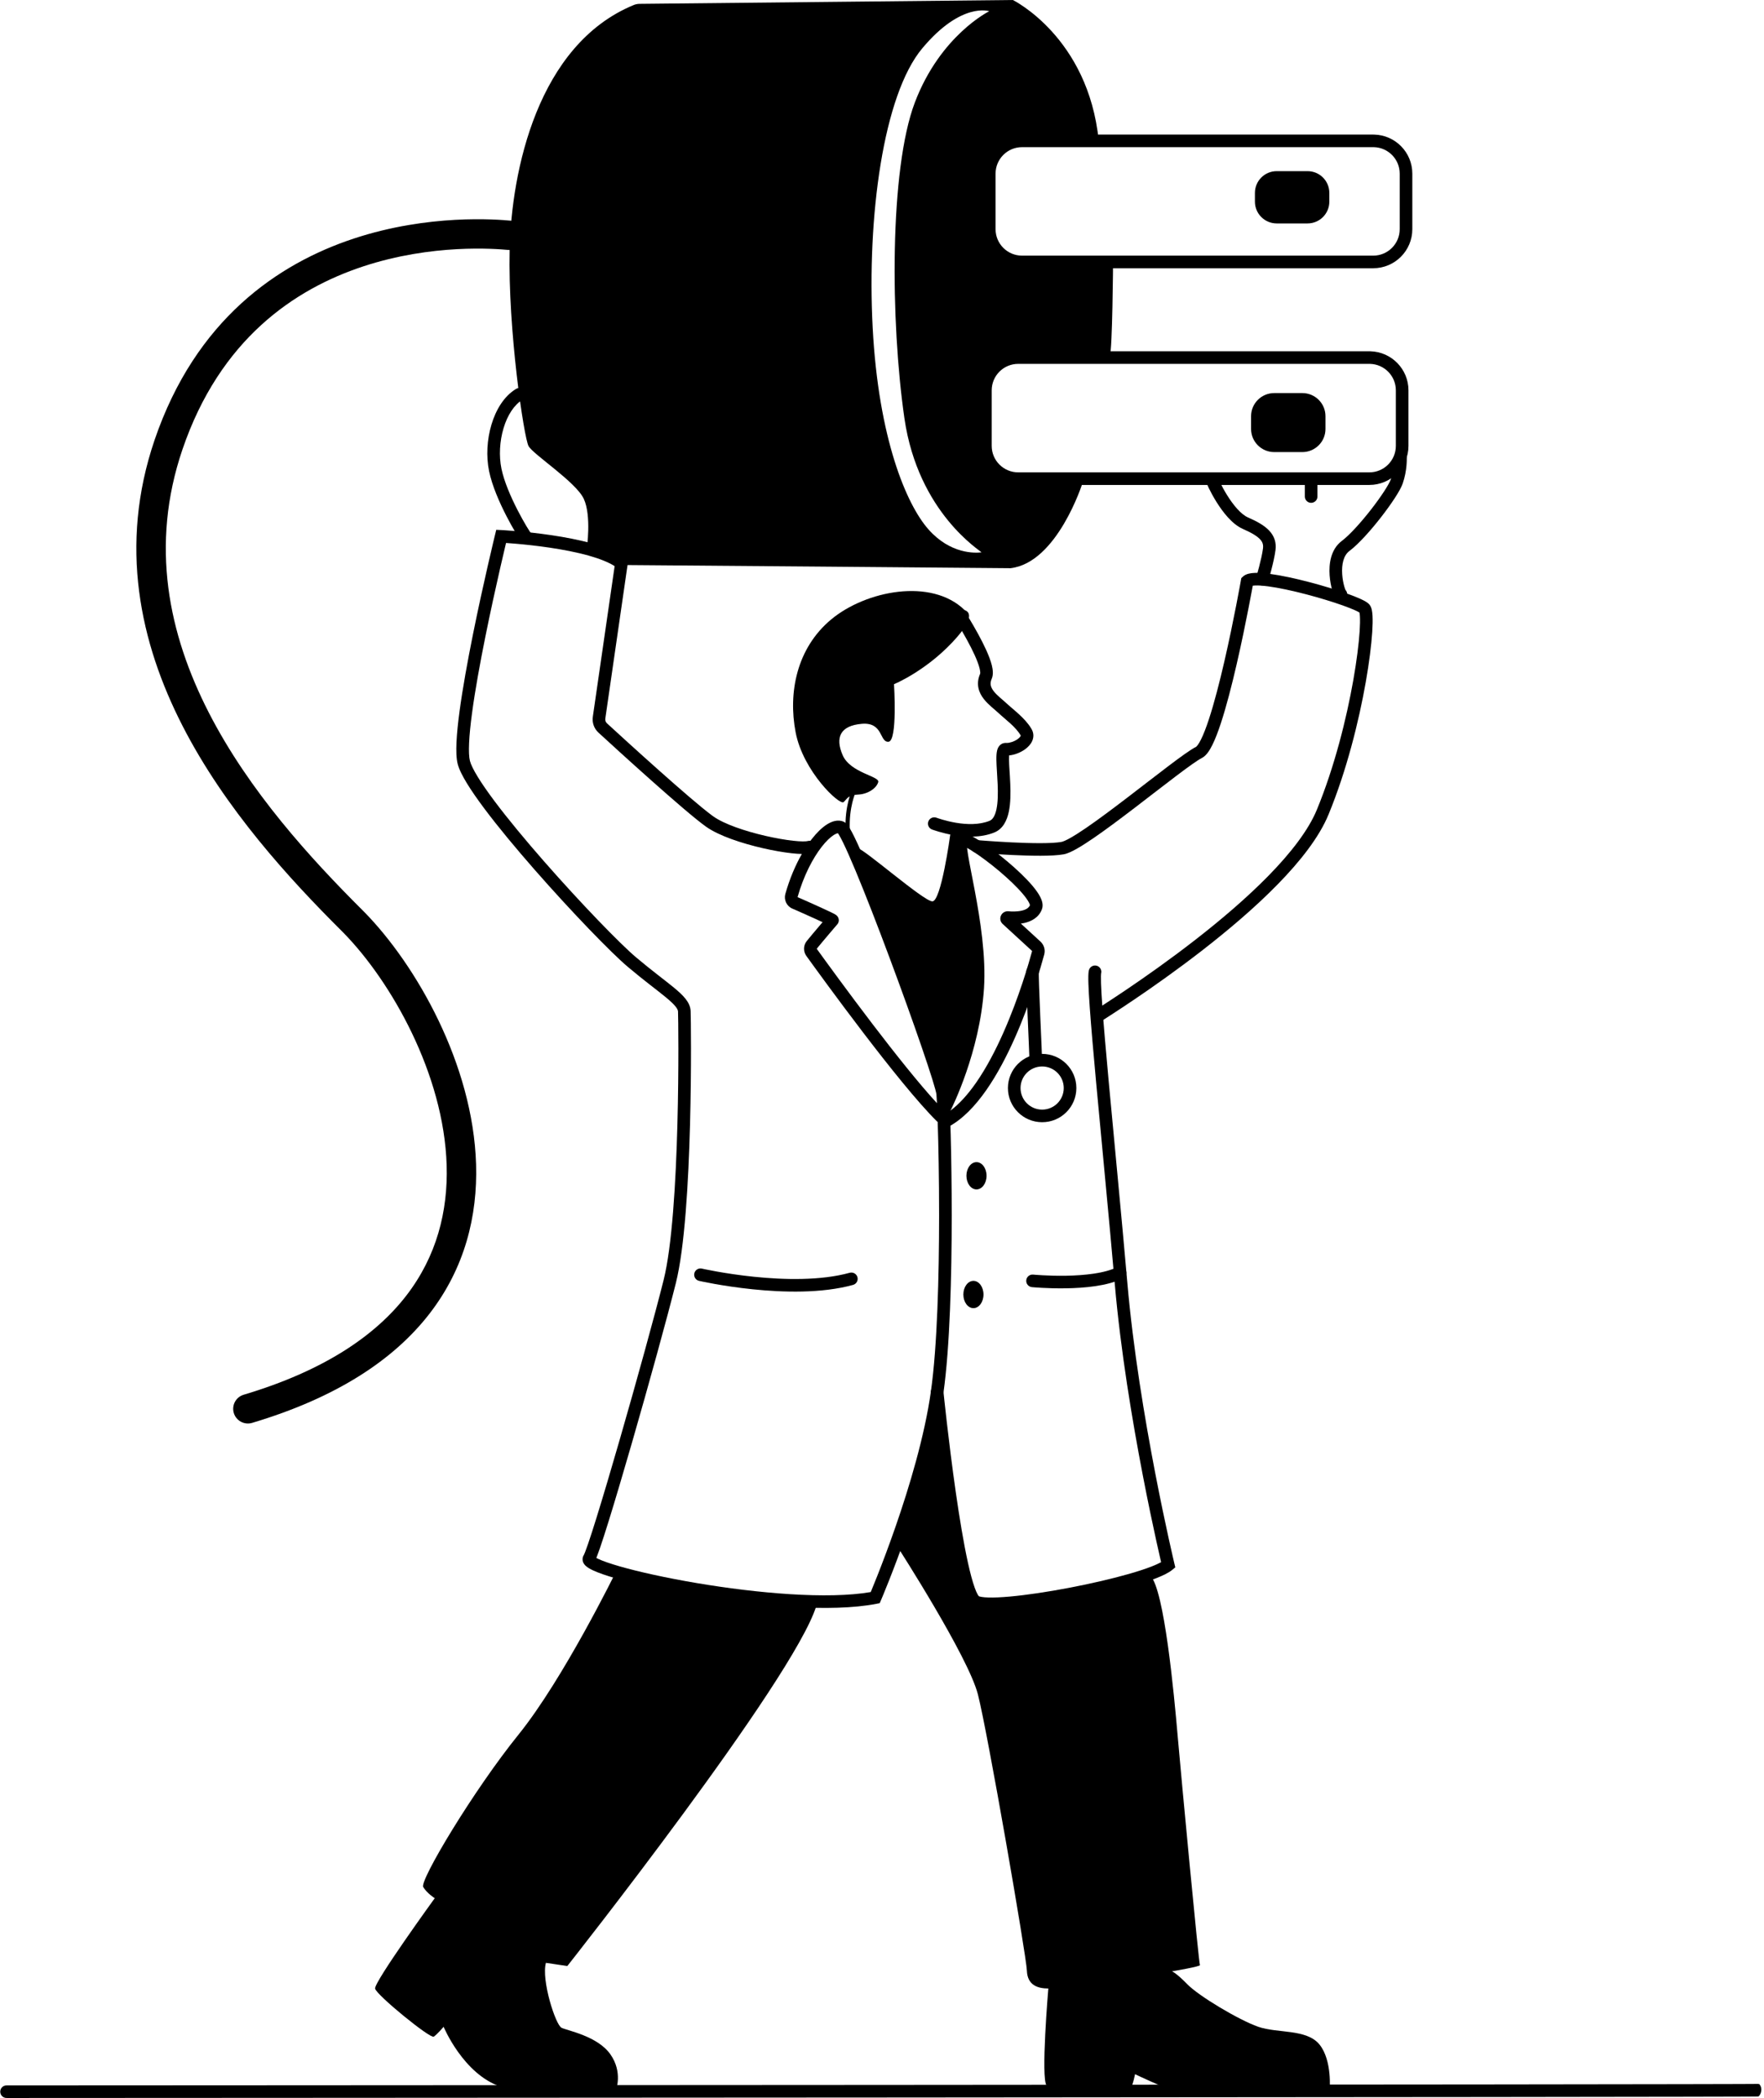 <svg width="307" height="365" viewBox="0 0 307 365" fill="none" xmlns="http://www.w3.org/2000/svg">
<g clip-path="url(#clip0_467_5680)">
<path d="M165.359 145.319C165.336 145.501 163.789 156.799 162.264 156.799C160.74 156.799 149.988 147.329 149.237 147.567C148.486 147.806 159.431 173.649 161.673 181.632C163.914 189.614 163.311 194.19 164.221 193.736C165.131 193.282 167.999 187.684 169.125 181.177C170.251 174.671 171.412 166.2 169.796 158.366C168.181 150.531 166.747 146.613 166.963 146.102C167.179 145.591 167.68 145.274 167.1 144.967C166.52 144.66 165.45 144.649 165.348 145.33L165.359 145.319Z" fill="black"/>
<path d="M87.273 92.209L87.218 93.302C87.273 92.209 87.273 92.209 87.274 92.209H87.277C87.279 92.209 87.282 92.209 87.287 92.21C87.295 92.21 87.307 92.21 87.323 92.211C87.355 92.213 87.401 92.216 87.462 92.219C87.582 92.226 87.759 92.237 87.985 92.252C88.437 92.281 89.087 92.328 89.881 92.396C91.469 92.532 93.641 92.755 95.974 93.101C98.303 93.446 100.814 93.916 103.073 94.553C105.304 95.181 107.405 96.003 108.826 97.105L109.331 97.495L105.348 124.991L105.347 125C105.302 125.292 105.399 125.587 105.597 125.791L105.637 125.83L105.64 125.833L105.643 125.835C107.233 127.298 110.994 130.733 114.801 134.117C118.392 137.31 121.964 140.401 123.813 141.778L124.159 142.03L124.161 142.031C126.03 143.36 129.668 144.59 133.224 145.407C134.975 145.81 136.653 146.1 138.006 146.251C138.683 146.327 139.264 146.366 139.725 146.369C140.213 146.372 140.472 146.333 140.561 146.305C140.722 146.255 140.886 146.246 141.043 146.268C141.116 146.17 141.19 146.073 141.263 145.978C142.129 144.867 143.033 143.978 143.91 143.42C144.737 142.893 145.813 142.496 146.826 142.943C147.138 143.082 147.351 143.326 147.453 143.45C147.585 143.609 147.713 143.799 147.837 143.999C148.086 144.402 148.371 144.939 148.682 145.574C149.308 146.849 150.082 148.607 150.948 150.68C152.681 154.832 154.805 160.309 156.873 165.849C158.942 171.391 160.961 177.006 162.482 181.437C163.243 183.651 163.881 185.576 164.34 187.05C164.57 187.787 164.757 188.418 164.893 188.921C165.021 189.398 165.124 189.83 165.154 190.129C165.32 191.776 165.635 200.85 165.633 211.448C165.632 222.051 165.315 234.306 164.194 242.304C163.069 250.325 160.345 259.346 157.919 266.331C156.703 269.83 155.557 272.832 154.715 274.959C154.293 276.023 153.948 276.87 153.707 277.451C153.587 277.741 153.493 277.965 153.429 278.117C153.397 278.193 153.372 278.251 153.355 278.291C153.347 278.31 153.341 278.325 153.336 278.335C153.334 278.34 153.333 278.344 153.331 278.347C153.331 278.348 153.33 278.35 153.33 278.35L153.33 278.351L152.32 277.92L153.329 278.351L153.101 278.883L152.532 278.995C144.626 280.541 131.662 279.358 120.962 277.558C115.587 276.654 110.719 275.582 107.264 274.591C105.546 274.098 104.132 273.612 103.173 273.16C102.708 272.941 102.261 272.691 101.943 272.397C101.785 272.252 101.581 272.025 101.468 271.711C101.336 271.343 101.356 270.92 101.584 270.548L101.591 270.536C101.596 270.527 101.602 270.515 101.61 270.5C101.626 270.468 101.646 270.426 101.67 270.372C101.718 270.264 101.777 270.123 101.846 269.947C101.984 269.594 102.153 269.126 102.351 268.551C102.746 267.402 103.242 265.86 103.813 264.023C104.954 260.352 106.382 255.534 107.863 250.404C110.826 240.141 113.993 228.662 115.496 222.663C116.969 216.782 117.625 205.65 117.893 195.627C118.16 185.642 118.04 176.924 118.001 175.964C117.994 175.788 117.914 175.522 117.574 175.095C117.229 174.663 116.693 174.16 115.922 173.522C115.156 172.887 114.221 172.169 113.096 171.291C111.98 170.419 110.699 169.406 109.276 168.206C106.392 165.775 99.428 158.581 93.012 151.26C89.796 147.59 86.696 143.863 84.294 140.657C83.094 139.054 82.059 137.569 81.269 136.277C80.493 135.009 79.9 133.846 79.658 132.908C79.416 131.967 79.377 130.633 79.447 129.122C79.518 127.58 79.707 125.743 79.977 123.738C80.516 119.727 81.383 114.977 82.296 110.437C83.21 105.894 84.174 101.546 84.909 98.336C85.276 96.73 85.587 95.408 85.806 94.487C85.915 94.026 86.001 93.666 86.06 93.42C86.09 93.298 86.113 93.204 86.128 93.14C86.136 93.109 86.141 93.084 86.145 93.068C86.147 93.06 86.149 93.054 86.15 93.05C86.151 93.048 86.151 93.046 86.151 93.045C86.151 93.045 86.151 93.044 86.152 93.044C86.153 93.044 86.194 93.054 87.218 93.302L86.152 93.044L86.366 92.164L87.273 92.209ZM87.942 94.992C87.724 95.908 87.415 97.224 87.049 98.823C86.317 102.022 85.358 106.35 84.449 110.868C83.539 115.389 82.682 120.086 82.153 124.029C81.888 126.001 81.707 127.769 81.64 129.222C81.572 130.706 81.629 131.76 81.785 132.363C81.941 132.969 82.386 133.901 83.142 135.136C83.884 136.348 84.875 137.773 86.053 139.346C88.408 142.49 91.468 146.17 94.665 149.819C101.075 157.133 107.946 164.218 110.693 166.533C112.086 167.707 113.342 168.701 114.45 169.566C115.55 170.426 116.527 171.176 117.325 171.837C118.118 172.495 118.8 173.115 119.291 173.731C119.787 174.352 120.162 175.058 120.195 175.876C120.236 176.902 120.355 185.672 120.087 195.685C119.821 205.661 119.167 217.039 117.626 223.194C116.113 229.231 112.938 240.74 109.973 251.01C108.49 256.146 107.058 260.98 105.91 264.672C105.337 266.516 104.833 268.083 104.428 269.261C104.226 269.849 104.045 270.349 103.891 270.743C103.855 270.835 103.819 270.926 103.782 271.014C103.872 271.063 103.98 271.119 104.11 271.18C104.907 271.555 106.186 272.002 107.871 272.486C111.223 273.448 116.006 274.503 121.327 275.398C131.752 277.152 144.002 278.251 151.538 276.95C151.579 276.851 151.627 276.739 151.678 276.614C151.915 276.043 152.256 275.208 152.673 274.155C153.506 272.05 154.641 269.078 155.844 265.613C158.256 258.671 160.925 249.809 162.019 242.001C163.117 234.17 163.436 222.052 163.438 211.448C163.439 204.975 163.321 199.114 163.194 195.181C163.148 195.148 163.104 195.111 163.062 195.07C159.722 191.772 154.691 185.474 150.199 179.594C145.69 173.694 141.67 168.143 140.337 166.295L140.333 166.291L140.33 166.286C139.783 165.513 139.794 164.451 140.408 163.695C140.946 163.031 141.858 161.949 142.63 161.04C142.815 160.821 142.994 160.612 143.157 160.42C142.804 160.254 142.394 160.064 141.953 159.864C140.545 159.223 138.867 158.481 137.884 158.051C136.897 157.623 136.399 156.533 136.675 155.522L136.676 155.519L136.677 155.515C137.424 152.857 138.441 150.496 139.551 148.556C139.025 148.546 138.419 148.501 137.762 148.428C136.31 148.266 134.548 147.959 132.731 147.541C129.151 146.718 125.139 145.415 122.889 143.815V143.816C121.047 142.512 117.135 139.126 113.34 135.752C109.521 132.357 105.75 128.912 104.155 127.445C103.383 126.741 103.02 125.695 103.176 124.67L106.97 98.479C105.884 97.792 104.326 97.182 102.476 96.66C100.341 96.059 97.931 95.605 95.651 95.267C93.375 94.93 91.25 94.712 89.693 94.578C89.041 94.522 88.49 94.481 88.07 94.453C88.032 94.613 87.989 94.793 87.942 94.992ZM145.836 144.946C145.714 144.959 145.478 145.02 145.092 145.265C144.501 145.642 143.774 146.324 142.997 147.322C141.458 149.298 139.857 152.335 138.804 156.062C139.795 156.496 141.46 157.232 142.865 157.872C143.574 158.195 144.226 158.497 144.692 158.725C144.922 158.837 145.125 158.941 145.272 159.023C145.334 159.059 145.435 159.117 145.525 159.186C145.541 159.198 145.696 159.31 145.815 159.502C145.868 159.588 146.05 159.901 145.956 160.324C145.906 160.55 145.799 160.718 145.681 160.841C145.662 160.863 145.636 160.894 145.602 160.933C145.53 161.017 145.426 161.139 145.298 161.288C145.042 161.588 144.69 162.001 144.305 162.455C143.543 163.353 142.661 164.399 142.138 165.043C143.487 166.913 147.477 172.419 151.945 178.267C155.782 183.288 159.935 188.512 163.068 191.912C163.031 191.161 162.998 190.628 162.97 190.347C162.96 190.25 162.905 189.981 162.773 189.491C162.647 189.026 162.469 188.424 162.244 187.701C161.793 186.255 161.162 184.352 160.405 182.146C158.891 177.737 156.88 172.14 154.816 166.614C152.752 161.085 150.639 155.638 148.921 151.522C148.061 149.462 147.306 147.752 146.71 146.536C146.411 145.926 146.162 145.462 145.968 145.149C145.916 145.065 145.872 144.998 145.836 144.946Z" fill="black"/>
<path d="M164.866 193.582C164.6 193.67 164.3 193.658 164.029 193.523C163.487 193.252 163.267 192.594 163.538 192.054C163.685 191.761 168.355 182.432 169.056 171.817C169.405 166.546 168.441 160.416 167.505 155.422C167.044 152.961 166.581 150.732 166.313 149.11C166.179 148.299 166.084 147.579 166.065 147.02C166.055 146.744 166.062 146.452 166.114 146.185C166.156 145.967 166.276 145.496 166.716 145.191L166.803 145.136C167.238 144.882 167.7 144.951 167.894 144.988C168.167 145.04 168.449 145.145 168.711 145.26C169.244 145.495 169.889 145.864 170.58 146.308C171.972 147.201 173.683 148.482 175.319 149.86C176.95 151.235 178.544 152.738 179.68 154.082C180.244 154.75 180.73 155.419 181.045 156.041C181.328 156.601 181.62 157.405 181.329 158.18C180.769 159.676 179.408 160.302 178.279 160.557C178.076 160.603 177.873 160.639 177.671 160.667L181.078 163.793L181.08 163.795L181.082 163.797C181.685 164.356 181.959 165.212 181.736 166.041L181.736 166.042C181.189 168.069 179.42 174.245 176.627 180.539C175.23 183.685 173.565 186.89 171.652 189.629C169.748 192.354 167.542 194.702 165.035 196.031C164.499 196.314 163.835 196.112 163.55 195.578C163.266 195.044 163.47 194.381 164.005 194.097C164.294 193.944 164.581 193.771 164.866 193.582ZM168.301 147.499C168.338 147.843 168.398 148.261 168.48 148.754C168.743 150.35 169.189 152.487 169.664 155.02C170.6 160.016 171.615 166.387 171.247 171.961C170.515 183.032 165.675 192.687 165.502 193.033C165.468 193.101 165.427 193.163 165.382 193.221C166.947 192.061 168.444 190.391 169.851 188.377C171.655 185.793 173.255 182.725 174.619 179.652C177.347 173.507 179.082 167.453 179.616 165.473L179.616 165.472C179.618 165.464 179.618 165.455 179.615 165.444C179.611 165.432 179.603 165.416 179.588 165.401V165.401L174.506 160.738L174.489 160.722L174.472 160.706C173.647 159.883 174.25 158.535 175.357 158.519L175.465 158.521L175.481 158.522L175.497 158.524C176.074 158.577 176.981 158.605 177.793 158.421C178.591 158.241 179.057 157.919 179.25 157.466C179.244 157.425 179.218 157.291 179.085 157.028C178.881 156.624 178.517 156.104 178.001 155.494C176.976 154.282 175.486 152.868 173.902 151.533C172.322 150.201 170.686 148.98 169.391 148.149C168.977 147.883 168.611 147.666 168.301 147.499ZM167.48 147.139C167.447 147.132 167.451 147.136 167.481 147.139C167.481 147.139 167.48 147.139 167.48 147.139Z" fill="black"/>
<path d="M178.676 168.686C178.874 168.142 179.468 167.843 180.03 168.015C180.558 168.177 180.874 168.7 180.791 169.229C180.79 169.247 180.789 169.277 180.788 169.32C180.786 169.432 180.787 169.595 180.79 169.808C180.796 170.233 180.813 170.821 180.836 171.523C180.883 172.926 180.958 174.757 181.035 176.579C181.113 178.395 181.193 180.212 181.25 181.561C181.279 182.238 181.301 182.803 181.315 183.201C181.322 183.398 181.327 183.56 181.33 183.674C181.331 183.729 181.332 183.783 181.331 183.828C181.331 183.847 181.33 183.886 181.327 183.928C181.326 183.943 181.322 184 181.308 184.07C181.302 184.096 181.283 184.194 181.23 184.309C181.198 184.373 181.097 184.529 181.022 184.615C180.884 184.736 180.486 184.922 180.23 184.952C179.624 184.952 179.132 184.462 179.132 183.857C179.132 183.831 179.134 183.806 179.136 183.781C179.136 183.767 179.135 183.746 179.135 183.717C179.133 183.621 179.128 183.473 179.121 183.278C179.108 182.888 179.085 182.329 179.056 181.653C178.999 180.298 178.92 178.499 178.842 176.672C178.764 174.85 178.689 173.01 178.642 171.597C178.618 170.891 178.602 170.286 178.595 169.84C178.592 169.619 178.591 169.428 178.593 169.281C178.594 169.209 178.597 169.136 178.601 169.071C178.603 169.049 178.61 168.895 178.658 168.74L178.676 168.686ZM179.206 183.466C179.202 183.477 179.197 183.489 179.194 183.499C179.197 183.488 179.202 183.477 179.206 183.466ZM179.231 183.403C179.23 183.406 179.229 183.41 179.227 183.413C179.23 183.406 179.234 183.4 179.236 183.394C179.235 183.397 179.233 183.4 179.231 183.403ZM179.439 183.098C179.436 183.101 179.434 183.104 179.432 183.107C179.435 183.103 179.439 183.099 179.442 183.095C179.441 183.096 179.44 183.097 179.439 183.098Z" fill="black"/>
<path d="M185.131 189.273C185.131 187.2 183.447 185.52 181.371 185.52C179.295 185.52 177.611 187.2 177.611 189.273C177.611 191.346 179.295 193.027 181.371 193.027C183.447 193.027 185.131 191.346 185.131 189.273ZM187.327 189.273C187.327 192.555 184.661 195.217 181.371 195.217C178.081 195.217 175.415 192.555 175.415 189.273C175.415 185.991 178.081 183.33 181.371 183.33C184.661 183.33 187.327 185.991 187.327 189.273Z" fill="black"/>
<path d="M169.945 206.907C170.912 206.907 171.697 205.844 171.697 204.534C171.697 203.223 170.912 202.161 169.945 202.161C168.977 202.161 168.192 203.223 168.192 204.534C168.192 205.844 168.977 206.907 169.945 206.907Z" fill="black"/>
<path d="M169.411 227.562C170.379 227.562 171.163 226.5 171.163 225.189C171.163 223.878 170.379 222.816 169.411 222.816C168.444 222.816 167.659 223.878 167.659 225.189C167.659 226.5 168.444 227.562 169.411 227.562Z" fill="black"/>
<path d="M189.513 168.772C189.667 168.187 190.267 167.838 190.853 167.991C191.44 168.145 191.79 168.744 191.636 169.329C191.64 169.312 191.633 169.338 191.624 169.435C191.616 169.522 191.609 169.641 191.605 169.795C191.597 170.103 191.601 170.514 191.617 171.025C191.649 172.047 191.729 173.427 191.849 175.108C192.088 178.467 192.482 182.988 192.959 188.173C193.911 198.532 195.189 211.54 196.196 223.129C197.198 234.663 199.244 246.877 201.043 256.218C201.942 260.885 202.778 264.83 203.389 267.608C203.695 268.996 203.944 270.093 204.117 270.841C204.203 271.216 204.27 271.503 204.316 271.697C204.338 271.793 204.356 271.866 204.367 271.915C204.373 271.939 204.378 271.958 204.381 271.97C204.382 271.976 204.383 271.981 204.384 271.984C204.384 271.985 204.384 271.986 204.385 271.987L204.385 271.988L204.545 272.654L204.015 273.088C203.401 273.592 202.435 274.061 201.327 274.499C200.189 274.949 198.792 275.407 197.238 275.855C194.125 276.752 190.317 277.63 186.537 278.351C182.758 279.072 178.983 279.642 175.938 279.915C174.418 280.052 173.056 280.117 171.957 280.086C171.407 280.07 170.903 280.03 170.465 279.956C170.046 279.886 169.606 279.772 169.24 279.562C168.777 279.296 168.457 278.838 168.232 278.441C167.988 278.01 167.763 277.479 167.551 276.889C167.128 275.703 166.718 274.149 166.327 272.381C165.541 268.836 164.8 264.304 164.161 259.852C163.522 255.396 162.983 250.999 162.605 247.718C162.415 246.077 162.265 244.714 162.163 243.761C162.112 243.284 162.073 242.91 162.046 242.655C162.033 242.527 162.022 242.429 162.016 242.363C162.012 242.33 162.01 242.305 162.008 242.288C162.007 242.28 162.006 242.273 162.006 242.269C162.006 242.267 162.006 242.265 162.006 242.264C162.006 242.264 162.006 242.263 162.006 242.263C162.006 242.263 162.005 242.263 163.098 242.153C164.19 242.043 164.19 242.043 164.19 242.043C164.19 242.043 164.19 242.043 164.19 242.044C164.19 242.045 164.19 242.046 164.19 242.049C164.191 242.053 164.191 242.059 164.192 242.067C164.194 242.083 164.196 242.108 164.2 242.14C164.206 242.206 164.217 242.302 164.23 242.429C164.256 242.682 164.295 243.054 164.346 243.527C164.448 244.475 164.597 245.833 164.785 247.467C165.163 250.736 165.7 255.112 166.335 259.542C166.971 263.977 167.703 268.445 168.47 271.908C168.855 273.644 169.242 275.095 169.62 276.154C169.809 276.685 169.986 277.085 170.143 277.363C170.261 277.572 170.336 277.653 170.353 277.672C170.407 277.697 170.55 277.75 170.83 277.797C171.134 277.848 171.53 277.883 172.019 277.897C172.997 277.924 174.263 277.867 175.741 277.734C178.691 277.469 182.391 276.913 186.124 276.2C189.857 275.488 193.597 274.624 196.628 273.751C198.144 273.314 199.468 272.878 200.518 272.463C201.182 272.201 201.698 271.96 202.074 271.751C202.045 271.627 202.013 271.487 201.977 271.333C201.803 270.577 201.552 269.474 201.245 268.077C200.63 265.285 199.79 261.321 198.887 256.631C197.082 247.256 195.021 234.96 194.009 223.319C193.002 211.733 191.727 198.755 190.773 188.372C190.296 183.186 189.9 178.646 189.659 175.263C189.539 173.572 189.456 172.159 189.423 171.095C189.406 170.563 189.401 170.106 189.41 169.739C189.419 169.404 189.44 169.046 189.513 168.772ZM162.988 241.063C163.591 241.002 164.129 241.441 164.19 242.042L163.098 242.153L162.006 242.262C161.945 241.661 162.384 241.124 162.988 241.063Z" fill="black"/>
<path d="M218.365 99.661C219.111 99.632 220.018 99.701 221.001 99.831C222.976 100.093 225.412 100.623 227.801 101.247C230.194 101.871 232.571 102.597 234.434 103.26C235.363 103.591 236.181 103.913 236.814 104.204C237.13 104.349 237.417 104.494 237.656 104.637C237.841 104.747 238.074 104.9 238.264 105.099L238.342 105.187L238.387 105.245C238.606 105.538 238.698 105.887 238.748 106.124C238.81 106.418 238.847 106.762 238.868 107.132C238.909 107.876 238.89 108.839 238.816 109.964C238.669 112.221 238.296 115.228 237.694 118.649C236.49 125.487 234.356 134.059 231.217 141.681C229.586 145.641 226.288 149.829 222.356 153.847C218.408 157.883 213.743 161.824 209.285 165.285C204.824 168.748 200.553 171.744 197.383 173.887C195.797 174.959 194.486 175.819 193.564 176.418C193.103 176.718 192.738 176.953 192.488 177.114C192.362 177.196 192.268 177.257 192.203 177.299C192.173 177.319 192.154 177.332 192.143 177.339C191.704 177.669 191.078 177.626 190.69 177.22C190.271 176.783 190.287 176.09 190.725 175.672L190.809 175.6C190.832 175.582 190.847 175.571 190.848 175.571C190.866 175.557 190.883 175.545 190.897 175.536C190.925 175.517 190.959 175.494 190.995 175.471C191.068 175.423 191.169 175.357 191.295 175.276C191.548 175.112 191.908 174.881 192.366 174.583C193.28 173.989 194.579 173.137 196.151 172.075C199.295 169.949 203.525 166.982 207.937 163.557C212.352 160.129 216.932 156.256 220.785 152.318C224.655 148.362 227.716 144.416 229.186 140.848C232.248 133.414 234.346 125.004 235.531 118.27C236.124 114.905 236.484 111.979 236.626 109.822C236.696 108.739 236.71 107.874 236.676 107.254C236.658 106.942 236.63 106.719 236.599 106.573C236.598 106.568 236.596 106.563 236.595 106.558C236.576 106.546 236.554 106.531 236.528 106.515C236.382 106.428 236.172 106.32 235.896 106.193C235.345 105.94 234.594 105.643 233.695 105.322C231.902 104.684 229.587 103.976 227.246 103.366C224.9 102.754 222.56 102.248 220.712 102.002C219.783 101.879 219.017 101.827 218.452 101.849C218.279 101.856 218.137 101.87 218.024 101.887C217.992 102.062 217.954 102.274 217.909 102.52C217.766 103.292 217.559 104.398 217.299 105.729C216.78 108.391 216.052 111.961 215.214 115.59C214.379 119.212 213.429 122.918 212.466 125.838C211.986 127.296 211.492 128.59 210.994 129.591C210.745 130.091 210.483 130.545 210.205 130.918C209.938 131.275 209.596 131.641 209.163 131.862C208.411 132.244 206.813 133.389 204.678 135.003C202.574 136.594 200.074 138.542 197.534 140.483C195.008 142.414 192.458 144.324 190.308 145.797C189.234 146.533 188.244 147.17 187.397 147.649C186.585 148.108 185.79 148.489 185.142 148.609C184.134 148.796 182.661 148.86 181.087 148.864C179.49 148.867 177.714 148.809 176.061 148.73C174.407 148.65 172.867 148.55 171.742 148.469C171.179 148.429 170.719 148.394 170.399 148.369C170.239 148.356 170.115 148.346 170.03 148.339C169.987 148.335 169.954 148.333 169.932 148.331C169.921 148.33 169.913 148.329 169.907 148.329C169.904 148.328 169.902 148.328 169.901 148.328C169.9 148.328 169.899 148.328 169.899 148.328H169.898C169.899 148.326 169.902 148.285 169.991 147.237L169.898 148.328C169.294 148.277 168.846 147.746 168.898 147.144C168.949 146.541 169.481 146.094 170.085 146.146H170.085C170.085 146.146 170.086 146.146 170.086 146.146C170.088 146.146 170.09 146.146 170.092 146.146C170.097 146.147 170.105 146.148 170.116 146.149C170.137 146.15 170.168 146.153 170.21 146.156C170.293 146.163 170.415 146.173 170.572 146.186C170.887 146.211 171.342 146.245 171.898 146.285C173.013 146.365 174.534 146.464 176.167 146.542C177.801 146.62 179.536 146.677 181.081 146.674C182.648 146.67 183.946 146.603 184.74 146.456C184.995 146.408 185.51 146.198 186.314 145.744C187.083 145.309 188.015 144.711 189.065 143.992C191.164 142.554 193.675 140.673 196.199 138.745C198.709 136.827 201.249 134.848 203.352 133.258C205.423 131.692 207.199 130.402 208.165 129.911C208.161 129.913 208.261 129.855 208.444 129.61C208.615 129.38 208.812 129.052 209.027 128.618C209.458 127.752 209.914 126.57 210.381 125.154C211.312 122.329 212.244 118.7 213.075 115.099C213.905 111.503 214.628 107.958 215.144 105.311C215.402 103.988 215.609 102.89 215.75 102.123C215.821 101.74 215.875 101.439 215.912 101.235C215.93 101.133 215.944 101.055 215.954 101.002C215.958 100.976 215.962 100.956 215.964 100.943C215.966 100.937 215.966 100.932 215.967 100.929C215.967 100.927 215.968 100.926 215.968 100.925C215.968 100.925 215.968 100.924 215.968 100.924L216.03 100.571L216.29 100.323C216.598 100.029 216.979 99.883 217.296 99.802C217.626 99.716 217.992 99.676 218.365 99.661Z" fill="black"/>
<path d="M210.164 82.649C210.592 82.222 211.287 82.222 211.716 82.649C211.873 82.805 211.971 82.997 212.013 83.198C212.022 83.221 212.035 83.254 212.053 83.299C212.116 83.451 212.22 83.682 212.361 83.972C212.643 84.552 213.06 85.336 213.573 86.158C214.087 86.982 214.686 87.823 215.328 88.529C215.979 89.247 216.62 89.762 217.205 90.017C218.809 90.716 220.077 91.436 220.906 92.325C221.8 93.285 222.143 94.395 221.985 95.673C221.856 96.716 221.535 98.068 221.26 99.127C221.12 99.664 220.988 100.141 220.892 100.485C220.844 100.654 220.803 100.798 220.777 100.889C220.764 100.938 220.754 100.971 220.749 100.992C220.746 101.003 220.745 101.004 220.747 101C220.747 100.999 220.748 100.993 220.75 100.984C220.643 101.477 220.204 101.846 219.678 101.846C219.072 101.846 218.58 101.356 218.58 100.751C218.58 100.659 218.593 100.586 218.594 100.577C218.598 100.552 218.602 100.533 218.604 100.523C218.609 100.502 218.613 100.484 218.615 100.475C218.62 100.456 218.625 100.436 218.629 100.421C218.638 100.388 218.65 100.345 218.664 100.297C218.692 100.196 218.73 100.064 218.778 99.894C218.872 99.557 219 99.096 219.135 98.577C219.408 97.524 219.696 96.293 219.806 95.405C219.887 94.753 219.74 94.291 219.298 93.817C218.79 93.272 217.873 92.698 216.326 92.023C215.336 91.591 214.449 90.823 213.701 90C212.943 89.166 212.267 88.208 211.709 87.315C211.15 86.42 210.696 85.567 210.386 84.929C210.231 84.611 210.108 84.338 210.024 84.135C209.983 84.036 209.945 83.938 209.916 83.852C209.903 83.814 209.882 83.749 209.867 83.675C209.86 83.643 209.844 83.565 209.841 83.466C209.84 83.417 209.84 83.323 209.863 83.208C209.883 83.109 209.946 82.867 210.164 82.649ZM211.755 84.157C211.768 84.143 211.78 84.129 211.792 84.114C211.78 84.129 211.768 84.143 211.755 84.157ZM211.889 83.972C211.894 83.964 211.9 83.955 211.904 83.946C211.899 83.955 211.894 83.964 211.889 83.972ZM211.928 83.9C211.934 83.886 211.941 83.872 211.947 83.858C211.941 83.872 211.934 83.886 211.928 83.9ZM211.964 83.817C211.974 83.79 211.983 83.765 211.99 83.742C211.982 83.767 211.973 83.792 211.964 83.817Z" fill="black"/>
<path d="M243.687 78.617C244.293 78.592 244.804 79.061 244.829 79.666L243.732 79.711C244.782 79.668 244.827 79.666 244.829 79.666V79.668C244.829 79.669 244.829 79.67 244.829 79.671C244.829 79.673 244.829 79.676 244.83 79.679C244.83 79.685 244.83 79.693 244.83 79.703C244.831 79.722 244.831 79.75 244.832 79.784C244.833 79.852 244.833 79.947 244.831 80.067C244.826 80.305 244.812 80.642 244.774 81.047C244.697 81.854 244.522 82.955 244.121 84.111C243.891 84.775 243.362 85.696 242.726 86.673C242.07 87.678 241.241 88.83 240.345 89.98C238.575 92.254 236.456 94.634 234.837 95.856C233.811 96.631 233.475 98.177 233.591 99.899C233.645 100.714 233.797 101.472 233.955 102.022C234.034 102.299 234.11 102.503 234.164 102.625C234.167 102.632 234.17 102.637 234.172 102.643C234.448 102.941 234.548 103.379 234.39 103.782C234.17 104.346 233.534 104.625 232.969 104.406C232.739 104.316 232.593 104.174 232.529 104.107C232.453 104.028 232.396 103.948 232.357 103.888C232.278 103.768 232.212 103.636 232.159 103.517C232.05 103.273 231.942 102.965 231.844 102.624C231.648 101.937 231.466 101.028 231.4 100.045C231.274 98.169 231.547 95.594 233.512 94.11C234.886 93.072 236.858 90.888 238.612 88.636C239.478 87.524 240.269 86.423 240.885 85.479C241.519 84.506 241.912 83.782 242.046 83.395C242.374 82.45 242.522 81.53 242.588 80.841C242.621 80.498 242.632 80.218 242.635 80.027C242.637 79.931 242.637 79.859 242.637 79.812C242.636 79.789 242.636 79.773 242.635 79.763C242.635 79.76 242.635 79.757 242.635 79.755L242.634 79.699C242.64 79.12 243.1 78.641 243.687 78.617ZM233.844 102.399C233.84 102.397 233.836 102.395 233.831 102.393C233.836 102.395 233.84 102.397 233.844 102.399Z" fill="black"/>
<path d="M89.83 67.644C90.35 67.333 91.024 67.502 91.336 68.02C91.647 68.539 91.478 69.212 90.959 69.523C89.499 70.395 88.321 72.195 87.636 74.482C86.957 76.747 86.815 79.323 87.271 81.534C87.735 83.786 88.927 86.506 90.076 88.741C90.644 89.848 91.19 90.813 91.608 91.513C91.817 91.863 91.992 92.142 92.119 92.336C92.183 92.434 92.231 92.504 92.262 92.548C92.267 92.554 92.271 92.56 92.275 92.565C92.647 92.971 92.662 93.6 92.29 94.024C91.89 94.479 91.197 94.525 90.741 94.127C90.611 94.013 90.505 93.861 90.479 93.825C90.421 93.745 90.354 93.646 90.281 93.534C90.133 93.308 89.942 93.002 89.722 92.634C89.281 91.896 88.712 90.89 88.122 89.74C86.951 87.462 85.647 84.527 85.121 81.975C84.587 79.384 84.757 76.441 85.532 73.855C86.301 71.29 87.718 68.906 89.83 67.644Z" fill="black"/>
<path d="M1.138 364.959C0.532 364.96 0.04 364.47 0.04 363.865C0.04 363.26 0.531 362.77 1.137 362.769L1.138 364.959ZM305.779 362.512C305.914 362.502 306.054 362.515 306.191 362.558C306.951 363.462 306.249 364.628 306.032 364.685C305.995 364.691 305.941 364.696 305.922 364.697C305.894 364.699 305.866 364.7 305.848 364.701C305.805 364.702 305.746 364.703 305.675 364.704C305.53 364.706 305.314 364.708 305.031 364.71C304.463 364.714 303.616 364.718 302.51 364.722C300.296 364.73 297.038 364.737 292.885 364.745C284.579 364.761 272.693 364.776 258.418 364.792C229.869 364.822 191.766 364.851 153.65 364.876C115.535 364.901 77.406 364.922 48.807 364.936C34.508 364.944 22.591 364.949 14.248 364.953C10.077 364.955 6.8 364.957 4.565 364.958C3.448 364.958 2.591 364.959 2.014 364.959C1.725 364.959 1.506 364.959 1.359 364.959C1.286 364.959 1.231 364.959 1.194 364.959H1.142C1.139 364.959 1.138 364.952 1.138 363.864C1.137 362.795 1.138 362.77 1.141 362.769H1.193C1.23 362.769 1.285 362.769 1.358 362.769C1.505 362.769 1.724 362.769 2.013 362.769C2.59 362.769 3.447 362.768 4.564 362.768C6.799 362.767 10.076 362.765 14.247 362.763C22.59 362.759 34.507 362.754 48.806 362.746C77.405 362.732 115.533 362.711 153.649 362.686C191.764 362.661 229.867 362.632 258.416 362.602C272.69 362.586 284.576 362.571 292.881 362.555C297.033 362.547 300.29 362.54 302.502 362.532C303.608 362.528 304.452 362.524 305.015 362.52C305.298 362.518 305.508 362.516 305.644 362.514C305.709 362.513 305.753 362.513 305.779 362.512ZM305.69 362.522C305.689 362.523 305.689 362.523 305.688 362.523C305.692 362.523 305.695 362.522 305.699 362.521C305.696 362.522 305.693 362.522 305.69 362.522ZM305.784 362.512L305.783 362.512L305.784 362.512Z" fill="black"/>
<path d="M107.185 273.435C107.185 273.435 98.072 292.045 90.244 301.742C82.416 311.428 72.984 327.165 73.656 328.267C74.327 329.368 75.658 330.209 75.658 330.209C75.658 330.209 65.054 344.834 65.282 345.935C65.51 347.036 74.885 354.689 75.488 354.292C76.091 353.895 77.206 352.578 77.206 352.578C77.206 352.578 80.642 360.832 87.138 362.99C93.635 365.147 107.185 363.614 107.185 363.614C107.185 363.614 108.448 360.503 106.218 357.347C103.988 354.19 98.777 353.247 97.731 352.748C96.684 352.248 94.181 344.436 95.011 341.45L98.732 342.006C98.732 342.006 138.075 292.227 142.069 279.373C142.069 279.373 108.198 275.978 107.185 273.446V273.435Z" fill="black"/>
<path d="M156.314 269.256C156.314 269.256 168.488 288.151 170.183 294.725C171.879 301.3 178.625 340.235 178.716 342.813C178.807 345.39 180.673 345.913 182.448 345.913C182.448 345.913 181.106 361.616 182.152 362.797C183.199 363.978 196.34 363.933 196.773 363.274C197.205 362.615 197.535 360.821 197.535 360.821C197.535 360.821 202.689 363.274 203.588 363.376C204.487 363.478 231.406 363.615 231.406 363.615C231.406 363.615 231.884 358.46 229.654 355.678C227.424 352.896 222.315 353.747 218.959 352.566C215.602 351.386 208.639 347.23 206.66 345.197C204.68 343.165 203.963 342.926 203.963 342.926C203.963 342.926 209.026 342.075 208.833 341.836C208.639 341.598 205.567 309.066 204.953 301.935C204.339 294.805 202.632 276.535 200.22 274.128C200.22 274.128 176.851 279.317 172.493 279.01C168.135 278.704 168.499 275.354 167.987 274.639C167.475 273.923 163.812 244.639 163.391 245.071C162.97 245.502 156.303 269.256 156.303 269.256H156.314Z" fill="black"/>
<path d="M120.839 221.503C120.974 220.914 121.563 220.546 122.154 220.681L122.163 220.683C122.17 220.684 122.18 220.687 122.194 220.69C122.222 220.696 122.266 220.706 122.323 220.718C122.437 220.743 122.607 220.78 122.829 220.825C123.272 220.916 123.919 221.044 124.73 221.189C126.352 221.479 128.623 221.835 131.217 222.102C136.438 222.64 142.834 222.799 147.875 221.408C148.459 221.247 149.064 221.589 149.226 222.171C149.387 222.754 149.045 223.358 148.461 223.519C143.011 225.023 136.278 224.825 130.992 224.281C128.332 224.007 126.005 223.642 124.343 223.345C123.511 223.196 122.845 223.065 122.384 222.97C122.154 222.922 121.976 222.884 121.854 222.858C121.793 222.844 121.746 222.834 121.714 222.827C121.698 222.823 121.685 222.82 121.677 222.818C121.673 222.817 121.67 222.817 121.667 222.816C121.666 222.816 121.665 222.816 121.664 222.816L121.663 222.815C121.664 222.812 121.676 222.76 121.908 221.748L121.663 222.815C121.072 222.68 120.703 222.093 120.839 221.503Z" fill="black"/>
<path d="M194.438 220.419C194.979 220.146 195.64 220.363 195.913 220.903C196.186 221.443 195.969 222.101 195.428 222.374C192.768 223.713 188.728 224.061 185.524 224.112C183.889 224.138 182.411 224.087 181.341 224.029C180.806 224 180.372 223.97 180.07 223.946C179.919 223.934 179.801 223.924 179.72 223.917C179.68 223.914 179.649 223.911 179.627 223.909C179.616 223.908 179.608 223.907 179.602 223.907C179.599 223.906 179.597 223.906 179.595 223.906H179.593C179.593 223.906 179.592 223.906 179.699 222.816L179.592 223.906C178.989 223.847 178.547 223.311 178.606 222.71C178.665 222.108 179.201 221.667 179.805 221.726C179.805 221.726 179.805 221.726 179.806 221.726C179.807 221.726 179.808 221.726 179.81 221.727C179.814 221.727 179.821 221.727 179.83 221.728C179.848 221.73 179.876 221.733 179.913 221.736C179.987 221.742 180.097 221.752 180.241 221.763C180.527 221.785 180.944 221.815 181.46 221.842C182.493 221.898 183.919 221.948 185.489 221.923C188.697 221.871 192.274 221.509 194.438 220.419Z" fill="black"/>
<path d="M167.117 107.125C167.636 106.813 168.31 106.981 168.623 107.499C169.642 109.191 170.812 111.25 171.645 113.095C172.061 114.015 172.409 114.918 172.608 115.716C172.79 116.449 172.915 117.344 172.591 118.083L172.591 118.084C172.386 118.553 172.369 118.919 172.43 119.224C172.495 119.547 172.663 119.881 172.945 120.245C173.231 120.611 173.6 120.968 174.023 121.341C174.408 121.681 174.912 122.097 175.294 122.458L175.495 122.642C175.707 122.831 175.951 123.039 176.225 123.274C176.582 123.58 176.982 123.923 177.379 124.289C178.113 124.967 178.9 125.781 179.456 126.704L179.564 126.891L179.566 126.894H179.565C179.957 127.603 179.902 128.343 179.615 128.956C179.347 129.529 178.884 129.991 178.408 130.337C177.643 130.892 176.612 131.315 175.62 131.411C175.607 131.593 175.6 131.834 175.604 132.14C175.619 133.274 175.754 134.666 175.823 136.361C175.888 137.962 175.884 139.721 175.57 141.212C175.263 142.668 174.587 144.199 173.03 144.824C170.686 145.765 168.027 145.624 166.009 145.286C164.984 145.114 164.086 144.884 163.422 144.69C163.09 144.593 162.815 144.505 162.611 144.437C162.509 144.403 162.425 144.374 162.363 144.352C162.33 144.341 162.307 144.333 162.286 144.326C162.266 144.319 162.259 144.317 162.259 144.317C161.682 144.131 161.365 143.514 161.551 142.938C161.738 142.363 162.357 142.047 162.934 142.233C163.142 142.3 164.526 142.816 166.374 143.126C168.247 143.44 170.424 143.509 172.21 142.793C172.718 142.589 173.159 142.006 173.422 140.762C173.676 139.553 173.693 138.025 173.629 136.449C173.569 134.968 173.424 133.294 173.408 132.17C173.401 131.599 173.419 131.012 173.536 130.545C173.593 130.315 173.7 129.999 173.935 129.728C174.196 129.427 174.576 129.232 175.015 129.234L175.104 129.238L175.212 129.241C175.764 129.241 176.539 128.985 177.114 128.566C177.413 128.349 177.568 128.152 177.626 128.029C177.652 127.973 177.65 127.959 177.647 127.955L177.645 127.956C177.259 127.265 176.623 126.576 175.888 125.896C175.525 125.562 175.155 125.244 174.795 124.936C174.443 124.635 174.089 124.333 173.792 124.055L173.788 124.051C173.431 123.714 173.054 123.41 172.567 122.981C172.116 122.583 171.624 122.118 171.21 121.587C170.795 121.052 170.429 120.41 170.277 119.652C170.122 118.877 170.208 118.058 170.578 117.21L170.58 117.206C170.574 117.219 170.602 117.159 170.596 116.973C170.59 116.793 170.554 116.551 170.477 116.244C170.324 115.628 170.035 114.861 169.644 113.995C168.864 112.269 167.747 110.297 166.741 108.628C166.429 108.109 166.597 107.436 167.117 107.125Z" fill="black"/>
<path d="M167.887 106.122C168.001 106.236 170.538 106.679 165.703 111.777C160.867 116.875 155.588 119.021 155.588 119.021C155.588 119.021 156.225 128.911 154.632 129.036C153.04 129.161 153.756 125.596 149.99 125.914C146.224 126.231 145.314 128.287 146.657 131.375C147.999 134.464 153.119 135.02 152.846 136.042C152.573 137.064 151.117 138.143 149.342 138.222C147.567 138.302 147.499 138.892 146.827 139.528C146.156 140.164 139.773 134.225 138.465 127.378C137.156 120.531 138.624 112.776 144.654 107.757C150.684 102.738 162.096 100.479 167.887 106.133V106.122Z" fill="black"/>
<path d="M148.036 138.075C148.111 137.888 148.324 137.797 148.512 137.871C148.699 137.946 148.79 138.158 148.715 138.345L148.716 138.346C148.716 138.346 148.716 138.346 148.715 138.347C148.715 138.348 148.714 138.35 148.713 138.353C148.711 138.358 148.708 138.367 148.703 138.378C148.694 138.402 148.681 138.438 148.664 138.486C148.631 138.581 148.582 138.725 148.525 138.913C148.413 139.288 148.268 139.837 148.144 140.526C147.897 141.904 147.732 143.836 148.067 146.048C148.097 146.247 147.959 146.433 147.759 146.463C147.559 146.493 147.373 146.356 147.343 146.156C146.994 143.849 147.166 141.835 147.424 140.397C147.553 139.678 147.705 139.101 147.825 138.703C147.885 138.504 147.937 138.349 147.974 138.243C147.993 138.19 148.008 138.149 148.019 138.121C148.024 138.107 148.028 138.095 148.031 138.088C148.033 138.084 148.034 138.081 148.035 138.079C148.035 138.078 148.036 138.077 148.036 138.076L148.036 138.075C148.038 138.076 148.061 138.085 148.376 138.21L148.036 138.075Z" fill="black"/>
<path d="M61.568 41.502C74.612 37.193 86.447 38.163 88.903 38.39C90.311 38.52 91.347 39.764 91.217 41.169C91.087 42.574 89.839 43.608 88.431 43.478C86.21 43.273 75.216 42.376 63.179 46.353C51.249 50.294 38.285 59.009 31.747 78.204C26.08 94.858 29.342 110.321 36.338 123.962C43.361 137.655 54.077 149.361 63.045 158.295L63.469 158.722C72.387 167.83 82.334 185.097 82.855 202.557C83.121 211.51 80.906 220.581 74.732 228.546C68.57 236.494 58.642 243.117 43.879 247.519C42.523 247.923 41.096 247.154 40.691 245.802C40.286 244.45 41.056 243.027 42.412 242.623C56.44 238.44 65.338 232.312 70.68 225.421C76.008 218.547 77.972 210.691 77.734 202.71C77.261 186.831 68.058 170.728 59.817 162.306L59.425 161.911C50.372 152.893 39.181 140.724 31.777 126.289C24.346 111.801 20.662 94.881 26.896 76.562L26.896 76.561C34.045 55.572 48.416 45.847 61.568 41.502Z" fill="black"/>
<path d="M243.6 30.204C243.6 27.7 241.598 25.663 239.105 25.6L238.986 25.599H177.878C175.33 25.599 173.264 27.66 173.264 30.204V39.867C173.264 42.411 175.33 44.472 177.878 44.472H238.986C241.534 44.472 243.6 42.411 243.6 39.867V30.204ZM245.795 39.867C245.795 43.619 242.748 46.662 238.986 46.662H177.878C174.117 46.662 171.068 43.619 171.068 39.867V30.204C171.068 26.452 174.117 23.409 177.878 23.409H238.986L239.162 23.411C242.842 23.504 245.795 26.51 245.795 30.204V39.867Z" fill="black"/>
<path d="M227.562 29.772H222.192C220.1 29.772 218.403 31.465 218.403 33.553V35.086C218.403 37.174 220.1 38.867 222.192 38.867H227.562C229.655 38.867 231.351 37.174 231.351 35.086V33.553C231.351 31.465 229.655 29.772 227.562 29.772Z" fill="black"/>
<path d="M242.928 67.902C242.928 65.398 240.926 63.361 238.434 63.298L238.315 63.297H177.206C174.658 63.297 172.592 65.358 172.592 67.902V77.565C172.592 80.109 174.658 82.17 177.206 82.17H238.315C240.862 82.17 242.928 80.109 242.928 77.565V67.902ZM245.124 77.565C245.124 81.317 242.076 84.36 238.315 84.36H177.206C173.445 84.36 170.397 81.317 170.396 77.565V67.902C170.396 64.15 173.445 61.107 177.206 61.107H238.315L238.49 61.109C242.17 61.202 245.124 64.209 245.124 67.902V77.565Z" fill="black"/>
<path d="M226.653 68.378H221.761C219.537 68.378 217.733 70.178 217.733 72.398V74.624C217.733 76.844 219.537 78.643 221.761 78.643H226.653C228.878 78.643 230.681 76.844 230.681 74.624V72.398C230.681 70.178 228.878 68.378 226.653 68.378Z" fill="black"/>
<path d="M227.088 86.376V83.424C227.088 82.819 227.579 82.329 228.186 82.329C228.792 82.329 229.283 82.819 229.283 83.424V86.376C229.283 86.98 228.792 87.471 228.186 87.471C227.579 87.471 227.088 86.98 227.088 86.376Z" fill="black"/>
<path d="M175.896 62.349C176.386 62.224 193.145 61.929 193.145 61.929C193.611 60.85 193.714 45.567 193.714 45.567H177.876C177.876 45.567 174.713 45.794 173.154 43.069C171.584 40.344 172.631 33.758 172.631 30.124C172.631 26.491 173.974 25.491 176.42 24.697C178.866 23.902 191.222 24.504 191.222 24.504C189.402 6.438 176.272 0 176.272 0L111.34 0.67C110.976 0.67 110.601 0.738 110.259 0.886C93.569 7.789 89.006 29.727 88.699 43.444C88.38 57.296 91.179 76.123 91.987 77.599C92.795 79.075 100.27 83.855 101.612 86.807C102.966 89.771 102.124 95.437 102.124 95.437C104.639 95.312 108.098 98.321 108.098 98.287C108.109 98.264 175.862 98.844 175.862 98.844C184.009 97.901 188.389 84.048 188.389 84.048L188.662 83.855L177.683 83.424C177.683 83.424 175.259 83.719 173.086 81.505C170.913 79.302 171.493 72.08 172.165 67.175C172.836 62.27 175.419 62.486 175.896 62.349ZM157.397 72.739C159.797 89.317 170.811 95.891 170.811 96.084C169.73 96.221 165.418 96.425 161.583 92.087C157.738 87.75 152.891 76.259 151.878 57.024C150.866 37.789 153.699 16.544 160.503 8.414C167.306 0.273 172.165 1.953 172.165 1.953C172.165 1.953 163.666 6.12 159.217 17.827C154.78 29.523 154.973 55.945 157.397 72.739Z" fill="black"/>
</g>
<defs>
<clipPath id="clip0_467_5680">
<rect width="307" height="365" fill="white"/>
</clipPath>
</defs>
</svg>
